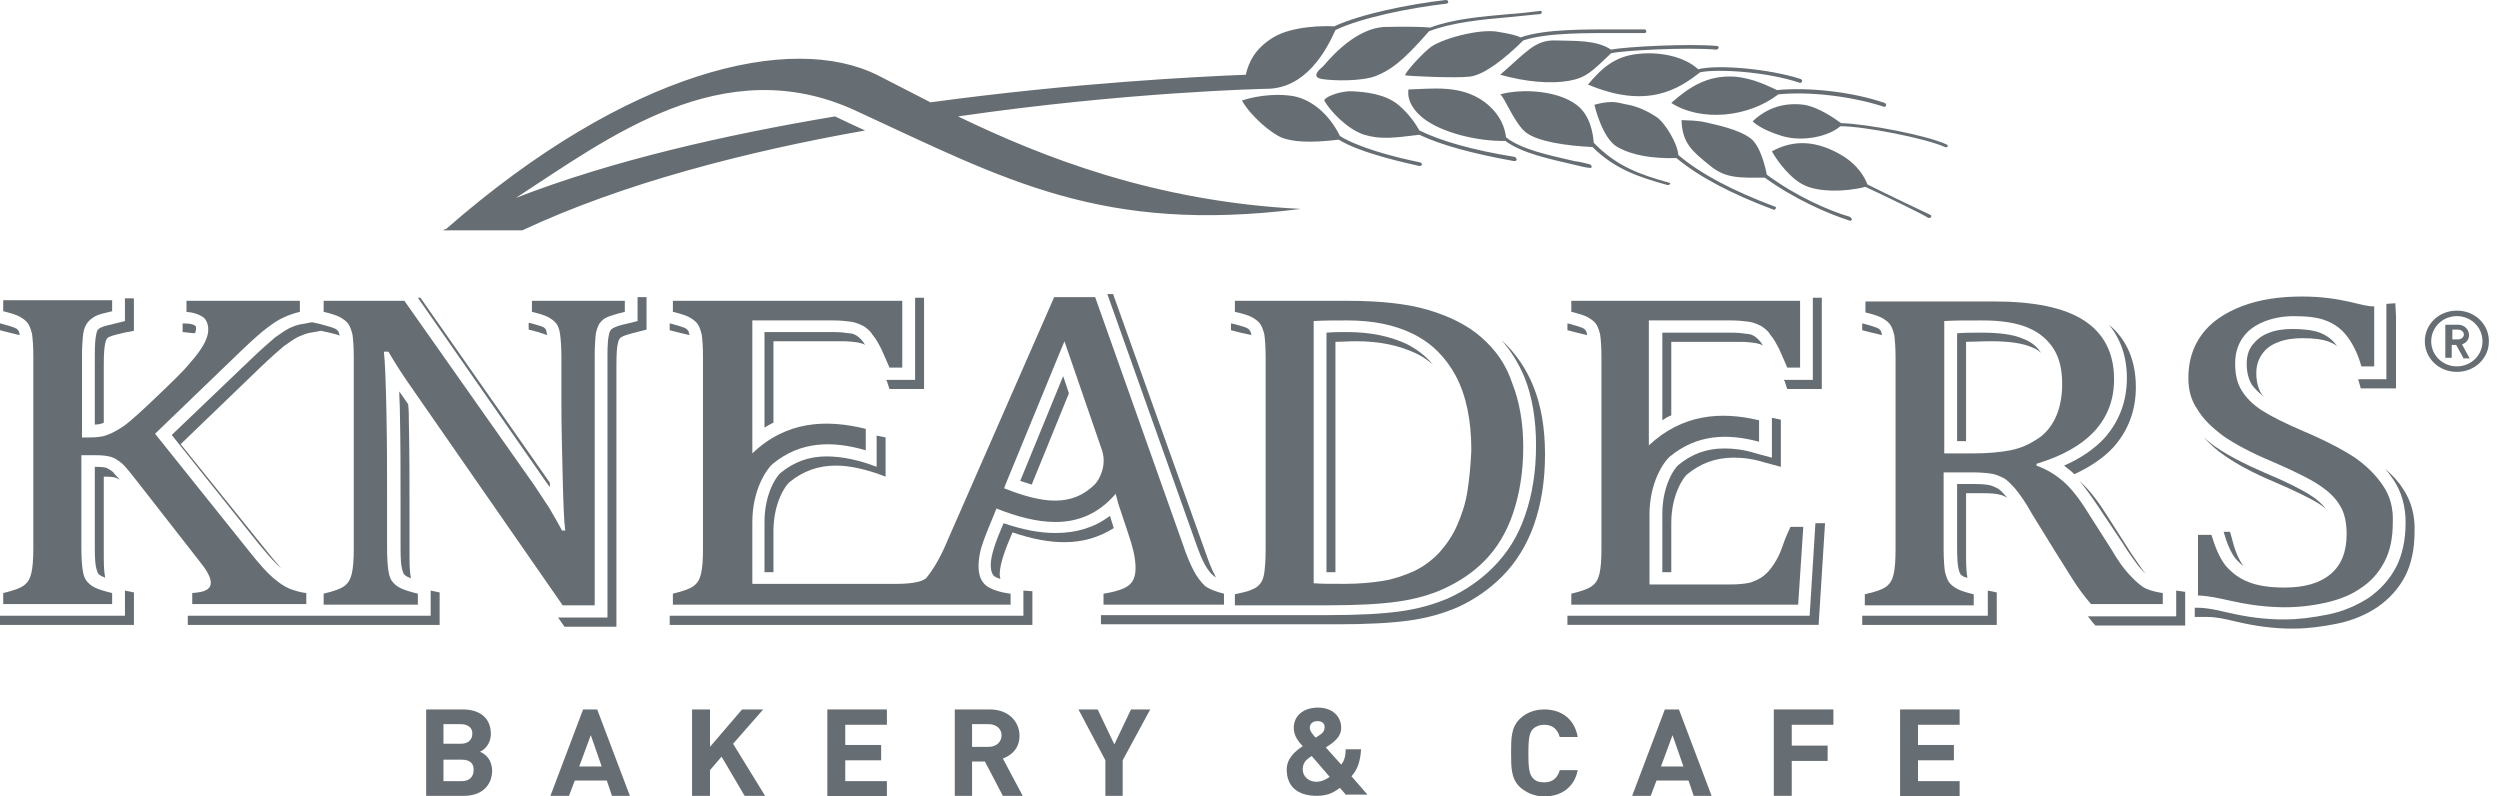 <?xml version="1.0" encoding="UTF-8"?> <svg xmlns="http://www.w3.org/2000/svg" width="113" height="36" viewBox="0 0 113 36" fill="none"><g clip-path="url(#clip0)"><path d="M67.721 1.44C66.881 1.274 65.056 1.772 64.593 2.188C64.129 2.575 63.434 3.378 63.521 3.406C63.608 3.434 65.78 3.545 66.447 3.462C67.084 3.378 67.982 2.686 68.851 1.828C69.922 1.468 71.747 1.495 73.224 1.495C73.63 1.495 74.006 1.495 74.325 1.495C74.383 1.495 74.412 1.468 74.412 1.412C74.412 1.357 74.383 1.329 74.325 1.329C74.006 1.329 73.63 1.329 73.224 1.329C71.689 1.329 69.835 1.302 68.735 1.689C68.561 1.606 68.242 1.523 67.721 1.44ZM57.236 4.015C59.002 4.015 59.929 2.326 60.364 1.357C61.522 0.803 63.695 0.36 65.375 0.166C65.433 0.166 65.462 0.111 65.462 0.083C65.462 0.028 65.404 0 65.346 0C63.666 0.194 61.493 0.637 60.306 1.191C59.9 1.163 58.423 1.163 57.554 1.689C56.743 2.188 56.454 2.769 56.309 3.378C54.194 3.462 48.575 3.738 42.058 4.625C41.189 4.182 40.378 3.766 39.683 3.406C35.773 1.44 28.358 3.185 20.189 10.329C20.16 10.357 20.102 10.357 20.074 10.385C20.045 10.385 20.045 10.412 20.016 10.412H23.607C28.155 8.28 33.774 6.84 39.104 5.898C38.669 5.705 38.206 5.483 37.742 5.262C32.789 6.092 27.662 7.255 23.318 8.945C27.431 6.286 32.673 2.215 38.698 5.012C45.476 8.142 49.821 10.579 58.8 9.443C52.167 9.111 47.098 7.089 43.303 5.262C50.921 4.154 57.12 4.015 57.236 4.015ZM64.187 7.338C62.942 7.089 61.349 6.646 60.567 6.148C60.045 5.095 59.263 4.542 58.597 4.375C57.902 4.209 56.888 4.292 56.135 4.542C56.541 5.262 57.467 6.037 57.96 6.231C58.423 6.397 59.118 6.48 60.509 6.314C61.551 6.951 63.695 7.394 64.158 7.505C64.216 7.505 64.245 7.477 64.274 7.449C64.274 7.394 64.245 7.366 64.187 7.338ZM62.594 1.218C61.146 1.274 59.9 2.908 59.785 3.018C59.64 3.129 59.234 3.489 59.756 3.572C60.248 3.655 61.551 3.683 62.189 3.434C62.797 3.185 63.318 2.88 64.593 1.412C65.606 1.025 66.91 0.886 68.213 0.775C68.677 0.72 69.14 0.692 69.604 0.637C69.662 0.637 69.691 0.582 69.691 0.554C69.691 0.498 69.633 0.471 69.575 0.498C69.14 0.554 68.648 0.609 68.213 0.637C66.968 0.748 65.664 0.858 64.651 1.246C64.361 1.218 63.695 1.191 62.594 1.218ZM78.351 3.462C77.163 3.406 76.353 3.932 75.541 4.652C76.874 5.511 79.017 5.317 80.379 4.265C81.798 4.126 83.681 4.348 85.129 4.818C85.187 4.846 85.245 4.818 85.245 4.763C85.274 4.735 85.245 4.68 85.187 4.652C83.739 4.154 81.769 3.932 80.321 4.071C80.002 3.932 79.249 3.517 78.351 3.462ZM76.758 3.129C76.121 2.548 75.02 2.326 74.035 2.437C72.964 2.548 72.384 3.102 71.776 3.822C74.47 4.957 75.889 4.015 76.845 3.268C77.627 3.102 79.857 3.24 81.335 3.738C81.392 3.766 81.421 3.738 81.45 3.683C81.479 3.655 81.45 3.6 81.392 3.572C79.944 3.102 77.627 2.908 76.758 3.129ZM70.299 1.828C69.372 1.8 68.966 2.382 67.808 3.378C68.995 3.711 70.096 3.794 70.907 3.655C71.689 3.517 71.95 3.24 72.819 2.409C73.369 2.271 76.324 2.132 77.569 2.243C77.627 2.243 77.656 2.215 77.685 2.16C77.685 2.105 77.656 2.077 77.598 2.077C76.353 1.966 73.514 2.105 72.819 2.243C72.153 1.8 71.197 1.855 70.299 1.828ZM83.623 9.803C82.667 9.526 81.161 8.862 79.857 7.892C79.799 7.56 79.568 6.591 79.133 6.258C78.583 5.843 77.598 5.649 77.135 5.538C76.642 5.428 76.41 5.455 76.005 5.428C76.034 6.48 76.497 6.84 77.279 7.477C78.004 8.086 78.67 8.031 79.77 8.031C81.103 9 82.638 9.665 83.594 9.969C83.652 9.997 83.681 9.969 83.71 9.914C83.681 9.858 83.652 9.831 83.623 9.803ZM84.405 8.335C84.318 8.086 83.999 7.422 83.13 6.951C81.885 6.258 80.9 6.397 80.089 6.84C80.35 7.311 80.958 8.114 81.595 8.391C82.204 8.668 83.333 8.695 84.318 8.446C85.332 8.917 86.925 9.692 87.127 9.831C87.156 9.858 87.214 9.858 87.272 9.831C87.301 9.803 87.301 9.748 87.272 9.72C86.983 9.582 85.274 8.778 84.405 8.335ZM87.996 6.535C87.127 6.12 84.376 5.594 83.217 5.566C82.986 5.4 82.232 4.846 81.537 4.735C80.697 4.625 79.886 4.846 79.22 5.483C79.22 5.483 79.539 5.843 80.552 6.148C81.479 6.425 82.638 6.175 83.188 5.705C84.26 5.705 87.07 6.258 87.91 6.646C87.968 6.674 88.025 6.646 88.025 6.618C88.054 6.618 88.054 6.563 87.996 6.535ZM68.445 7.089C66.562 6.785 65.114 6.369 64.158 5.898C63.984 5.594 63.695 5.151 63.202 4.735C62.594 4.237 61.696 4.154 61.117 4.126C60.538 4.098 59.756 4.431 59.871 4.569C60.103 4.985 60.885 5.843 61.667 6.092C62.42 6.314 63 6.231 64.158 6.092C65.143 6.563 66.591 6.951 68.445 7.283C68.503 7.283 68.532 7.255 68.561 7.228C68.532 7.145 68.503 7.089 68.445 7.089ZM71.834 7.422C71.631 7.366 71.4 7.311 71.168 7.283C69.98 7.006 68.764 6.757 68.069 6.203C68.04 5.871 67.866 5.178 67.084 4.597C66.012 3.822 64.766 4.015 63.666 4.043C63.666 4.043 63.492 4.68 64.332 5.345C65.172 6.009 66.823 6.397 68.04 6.369C68.793 6.923 69.98 7.172 71.168 7.449C71.4 7.505 71.602 7.56 71.834 7.588C71.892 7.588 71.95 7.588 71.95 7.532C71.921 7.477 71.892 7.422 71.834 7.422ZM80.205 9.332C78.293 8.612 76.874 7.865 75.86 7.006C75.831 6.508 75.281 5.566 74.875 5.289C74.412 4.985 74.006 4.818 73.601 4.735C73.195 4.68 72.964 4.486 72.066 4.735C72.066 4.735 72.413 6.258 73.108 6.646C73.804 7.034 74.701 7.172 75.773 7.145C76.816 8.003 78.235 8.751 80.147 9.471C80.205 9.498 80.263 9.471 80.263 9.415C80.292 9.388 80.263 9.332 80.205 9.332ZM75.426 8.252C74.122 7.892 73.05 7.505 72.037 6.452C72.008 6.065 71.892 5.206 71.255 4.735C70.415 4.098 68.822 3.988 67.808 4.265C67.982 4.348 68.445 5.566 68.966 5.982C69.488 6.397 70.791 6.591 71.979 6.646C72.993 7.643 74.064 8.003 75.368 8.363C75.426 8.363 75.455 8.363 75.484 8.308C75.513 8.308 75.484 8.252 75.426 8.252Z" fill="#676E73"></path><path d="M20.971 35.972H19.262V32.067H20.913C21.724 32.067 22.187 32.483 22.187 33.175C22.187 33.618 21.898 33.895 21.695 33.978C21.956 34.089 22.245 34.338 22.245 34.864C22.216 35.584 21.695 35.972 20.971 35.972ZM20.826 32.732H20.044V33.618H20.826C21.173 33.618 21.347 33.424 21.347 33.175C21.376 32.926 21.173 32.732 20.826 32.732ZM20.884 34.338H20.044V35.307H20.884C21.231 35.307 21.405 35.086 21.405 34.837C21.434 34.532 21.26 34.338 20.884 34.338Z" fill="#676E73"></path><path d="M27.66 35.972L27.428 35.28H25.98L25.719 35.972H24.879L26.356 32.067H26.993L28.471 35.972H27.66ZM26.704 33.23L26.182 34.643H27.196L26.704 33.23Z" fill="#676E73"></path><path d="M33.656 35.972L32.614 34.2L32.092 34.809V35.972H31.281V32.067H32.092V33.757L33.541 32.067H34.496L33.135 33.618L34.583 35.972H33.656Z" fill="#676E73"></path><path d="M37.395 35.972V32.067H40.088V32.76H38.206V33.673H39.828V34.366H38.206V35.307H40.088V36H37.395V35.972Z" fill="#676E73"></path><path d="M45.329 35.972L44.518 34.421H43.938V35.972H43.156V32.067H44.749C45.589 32.067 46.082 32.621 46.082 33.258C46.082 33.812 45.734 34.144 45.329 34.283L46.227 35.972H45.329ZM44.691 32.732H43.938V33.757H44.691C45.039 33.757 45.271 33.535 45.271 33.23C45.271 32.953 45.039 32.732 44.691 32.732Z" fill="#676E73"></path><path d="M50.745 34.366V35.972H49.963V34.366L48.746 32.067H49.615L50.368 33.646L51.121 32.067H51.99L50.745 34.366Z" fill="#676E73"></path><path d="M69.807 36C69.373 36 68.996 35.834 68.706 35.584C68.301 35.197 68.301 34.698 68.301 34.033C68.301 33.369 68.301 32.87 68.706 32.483C68.996 32.206 69.373 32.067 69.807 32.067C70.56 32.067 71.168 32.483 71.313 33.313H70.502C70.415 33.009 70.213 32.76 69.807 32.76C69.575 32.76 69.401 32.843 69.286 32.953C69.141 33.12 69.083 33.313 69.083 34.061C69.083 34.809 69.141 35.003 69.286 35.169C69.401 35.307 69.575 35.363 69.807 35.363C70.213 35.363 70.415 35.114 70.502 34.809H71.313C71.168 35.584 70.56 36 69.807 36Z" fill="#676E73"></path><path d="M76.554 35.972L76.322 35.28H74.874L74.613 35.972H73.773L75.251 32.067H75.888L77.365 35.972H76.554ZM75.598 33.23L75.077 34.643H76.091L75.598 33.23Z" fill="#676E73"></path><path d="M80.987 32.732V33.701H82.609V34.394H80.987V35.972H80.176V32.067H82.87V32.76H80.987V32.732Z" fill="#676E73"></path><path d="M85.883 35.972V32.067H88.576V32.76H86.694V33.673H88.316V34.366H86.694V35.307H88.576V36H85.883V35.972Z" fill="#676E73"></path><path d="M60.854 35.944L60.564 35.612C60.361 35.751 60.101 35.972 59.522 35.972C58.624 35.972 58.16 35.529 58.16 34.781C58.16 34.283 58.537 33.95 58.884 33.729C58.711 33.535 58.479 33.286 58.479 32.898C58.479 32.372 58.884 31.984 59.579 31.984C60.217 31.984 60.622 32.372 60.622 32.898C60.622 33.203 60.448 33.397 60.217 33.59C60.217 33.59 60.014 33.729 59.927 33.784L60.622 34.56C60.767 34.394 60.825 34.144 60.825 33.867H61.52C61.491 34.366 61.375 34.781 61.086 35.086L61.81 35.917H60.854V35.944ZM59.29 34.172C59.029 34.338 58.884 34.477 58.884 34.781C58.884 35.114 59.174 35.335 59.492 35.335C59.724 35.335 59.898 35.252 60.101 35.114L59.29 34.172ZM59.55 32.594C59.319 32.594 59.203 32.732 59.203 32.898C59.203 33.037 59.319 33.175 59.464 33.341C59.522 33.314 59.637 33.23 59.637 33.23C59.782 33.148 59.869 33.037 59.869 32.898C59.898 32.732 59.782 32.594 59.55 32.594Z" fill="#676E73"></path><path d="M111.05 16.809C110.239 16.809 109.602 16.2 109.602 15.425C109.602 14.649 110.239 14.04 111.05 14.04C111.861 14.04 112.498 14.649 112.498 15.425C112.498 16.2 111.861 16.809 111.05 16.809ZM111.05 14.289C110.413 14.289 109.891 14.788 109.891 15.425C109.891 16.062 110.413 16.56 111.05 16.56C111.687 16.56 112.208 16.062 112.208 15.425C112.208 14.788 111.687 14.289 111.05 14.289ZM111.339 16.172L111.021 15.591H110.818V16.172H110.528V14.677H111.108C111.397 14.677 111.6 14.899 111.6 15.148C111.6 15.369 111.455 15.508 111.282 15.563L111.629 16.2H111.339V16.172ZM111.108 14.899H110.847V15.342H111.108C111.253 15.342 111.368 15.231 111.368 15.12C111.368 15.009 111.253 14.899 111.108 14.899Z" fill="#676E73"></path><path d="M24.043 14.095C24.39 14.178 24.651 14.261 24.796 14.344C24.94 14.427 25.056 14.511 25.143 14.621C25.23 14.732 25.288 14.898 25.317 15.12C25.346 15.341 25.375 15.674 25.375 16.144V18.249C25.375 19.218 25.404 20.326 25.433 21.544C25.462 22.763 25.491 23.566 25.549 23.981H25.404C25.201 23.594 24.998 23.261 24.825 22.957C24.622 22.652 24.39 22.292 24.129 21.904L18.279 13.597H14.629V14.095C14.976 14.178 15.237 14.261 15.382 14.344C15.527 14.427 15.643 14.511 15.73 14.621C15.816 14.732 15.874 14.898 15.932 15.12C15.961 15.341 15.99 15.674 15.99 16.117V24.812C15.99 25.311 15.961 25.671 15.903 25.92C15.845 26.169 15.758 26.335 15.585 26.474C15.411 26.612 15.092 26.723 14.629 26.834V27.332H18.887V26.834C18.539 26.75 18.279 26.668 18.105 26.584C17.931 26.501 17.815 26.39 17.728 26.28C17.641 26.169 17.583 26.003 17.554 25.781C17.525 25.587 17.496 25.255 17.496 24.784V22.735C17.496 21.406 17.496 20.049 17.468 18.692C17.439 17.335 17.41 16.421 17.352 15.895H17.554C17.699 16.144 17.873 16.421 18.047 16.698C18.221 16.975 18.51 17.39 18.916 17.972L25.433 27.36H26.881V16.089C26.881 15.591 26.91 15.258 26.939 15.037C26.997 14.815 27.055 14.649 27.142 14.566C27.229 14.455 27.345 14.372 27.489 14.317C27.634 14.261 27.895 14.178 28.242 14.095V13.597H24.043V14.095Z" fill="#676E73"></path><path d="M53.963 25.809C53.818 25.532 53.644 25.145 53.47 24.618L49.502 13.431H47.648L42.782 24.535C42.492 25.228 42.174 25.754 41.855 26.141C41.739 26.224 41.594 26.28 41.45 26.308C41.218 26.363 40.899 26.391 40.523 26.391H34.006C34.006 26.391 34.006 25.006 34.006 23.594C34.006 22.181 34.614 21.24 34.933 20.963C36.178 19.938 37.626 19.911 39.133 20.354V19.384C37.337 18.941 35.541 19.024 34.006 20.492V14.483H37.655C37.945 14.483 38.235 14.511 38.437 14.538C38.669 14.566 38.843 14.649 39.017 14.732C39.191 14.843 39.335 14.954 39.451 15.148C39.596 15.314 39.712 15.535 39.828 15.757C39.944 16.006 40.059 16.283 40.204 16.615H40.783V13.597H30.414V14.095C30.762 14.178 31.022 14.261 31.167 14.345C31.312 14.428 31.428 14.511 31.515 14.621C31.602 14.732 31.66 14.898 31.718 15.12C31.747 15.341 31.775 15.674 31.775 16.117V24.812C31.775 25.311 31.747 25.671 31.689 25.92C31.631 26.169 31.544 26.335 31.37 26.474C31.196 26.612 30.878 26.723 30.414 26.834V27.332H45.679V26.834C45.186 26.778 44.81 26.64 44.578 26.474C44.346 26.28 44.23 26.003 44.23 25.588C44.23 25.394 44.259 25.145 44.317 24.895C44.375 24.646 44.52 24.258 44.723 23.76L45.041 22.985C45.939 23.345 46.866 23.594 47.706 23.594C48.72 23.594 49.647 23.234 50.429 22.32L50.545 22.763L50.979 24.064C51.095 24.397 51.182 24.701 51.24 24.951C51.298 25.228 51.327 25.449 51.327 25.698C51.327 25.948 51.269 26.141 51.182 26.28C51.095 26.418 50.95 26.529 50.748 26.612C50.545 26.695 50.255 26.778 49.879 26.834V27.332H55.324V26.834C54.976 26.751 54.687 26.64 54.484 26.501C54.281 26.308 54.107 26.086 53.963 25.809ZM49.502 21.877C48.459 22.929 47.127 22.763 45.389 22.071L45.447 21.904L48.112 15.425C48.112 15.425 49.589 19.717 49.821 20.381C50.023 21.046 49.705 21.655 49.502 21.877Z" fill="#676E73"></path><path d="M12.339 26.114C12.078 25.892 11.73 25.505 11.267 24.923L7.009 19.606L10.948 15.812C11.441 15.342 11.817 15.009 12.078 14.816C12.339 14.622 12.57 14.456 12.831 14.345C13.063 14.234 13.324 14.151 13.555 14.095V13.597H8.429V14.095C8.747 14.123 8.979 14.206 9.153 14.317C9.326 14.428 9.413 14.649 9.413 14.899C9.413 15.092 9.355 15.259 9.268 15.452C9.153 15.702 8.921 16.034 8.573 16.422C8.313 16.754 7.791 17.252 7.038 17.972C6.401 18.582 5.938 18.997 5.648 19.219C5.329 19.44 5.069 19.579 4.837 19.662C4.634 19.745 4.344 19.772 4.055 19.772H3.707V16.089C3.707 15.619 3.736 15.286 3.765 15.065C3.794 14.843 3.881 14.677 3.968 14.566C4.055 14.456 4.171 14.372 4.315 14.289C4.46 14.206 4.721 14.151 5.069 14.068V13.569H0.145V14.068C0.492 14.151 0.753 14.234 0.898 14.317C1.042 14.4 1.158 14.483 1.245 14.594C1.332 14.705 1.39 14.871 1.448 15.092C1.477 15.314 1.506 15.646 1.506 16.089V24.785C1.506 25.283 1.477 25.643 1.419 25.892C1.361 26.142 1.274 26.308 1.1 26.446C0.927 26.585 0.608 26.695 0.145 26.806V27.305H5.069V26.806C4.721 26.723 4.46 26.64 4.287 26.557C4.113 26.474 3.997 26.363 3.91 26.252C3.823 26.142 3.765 25.976 3.736 25.754C3.707 25.56 3.678 25.228 3.678 24.757V20.576H4.344C4.634 20.576 4.866 20.603 5.04 20.659C5.213 20.714 5.358 20.825 5.532 20.963C5.677 21.102 5.909 21.379 6.227 21.794L8.95 25.283C9.153 25.532 9.297 25.726 9.384 25.892C9.471 26.059 9.529 26.197 9.529 26.335C9.529 26.474 9.471 26.585 9.326 26.668C9.182 26.751 8.979 26.779 8.689 26.806V27.305H13.845V26.806C13.584 26.779 13.324 26.695 13.092 26.612C12.831 26.502 12.6 26.335 12.339 26.114Z" fill="#676E73"></path><path d="M96.223 25.948C95.991 25.699 95.73 25.339 95.441 24.84L94.398 23.206C93.992 22.542 93.616 22.071 93.268 21.767C92.921 21.462 92.515 21.213 92.052 21.047V20.963C93.239 20.604 94.108 20.105 94.688 19.468C95.267 18.831 95.556 18.056 95.556 17.142C95.556 15.951 95.093 15.065 94.195 14.483C93.297 13.902 91.936 13.625 90.111 13.625H84.318V14.123C84.666 14.207 84.926 14.29 85.071 14.373C85.216 14.456 85.332 14.539 85.419 14.65C85.506 14.76 85.564 14.927 85.621 15.148C85.65 15.37 85.679 15.702 85.679 16.145V24.84C85.679 25.339 85.65 25.699 85.593 25.948C85.535 26.197 85.448 26.363 85.274 26.502C85.1 26.64 84.781 26.751 84.289 26.862V27.36H89.213V26.862C88.865 26.779 88.605 26.696 88.46 26.613C88.315 26.53 88.199 26.447 88.112 26.336C88.026 26.225 87.968 26.059 87.91 25.837C87.881 25.616 87.852 25.284 87.852 24.785V21.351H89.126C89.503 21.351 89.792 21.379 89.995 21.407C90.198 21.434 90.372 21.517 90.546 21.6C90.719 21.683 90.893 21.877 91.096 22.099C91.299 22.348 91.559 22.708 91.849 23.234L92.892 24.924C93.152 25.339 93.413 25.754 93.674 26.17C93.934 26.585 94.224 26.973 94.514 27.305H97.758V26.806C97.381 26.751 97.092 26.668 96.86 26.53C96.657 26.391 96.454 26.197 96.223 25.948ZM90.864 20.354C90.43 20.437 89.879 20.493 89.213 20.493H87.881V14.511C88.315 14.483 88.894 14.483 89.59 14.483C90.459 14.483 91.154 14.594 91.675 14.816C92.197 15.037 92.573 15.37 92.834 15.785C93.094 16.2 93.21 16.727 93.21 17.363C93.21 17.973 93.094 18.499 92.892 18.914C92.689 19.33 92.399 19.662 92.023 19.884C91.675 20.105 91.299 20.271 90.864 20.354Z" fill="#676E73"></path><path d="M66.939 15.23C66.302 14.677 65.491 14.289 64.564 14.012C63.637 13.735 62.42 13.597 60.943 13.597H55.816V14.095C56.193 14.178 56.454 14.261 56.599 14.344C56.743 14.427 56.859 14.511 56.946 14.621C57.033 14.732 57.091 14.898 57.149 15.12C57.178 15.341 57.207 15.674 57.207 16.144V24.84C57.207 25.311 57.178 25.643 57.149 25.864C57.12 26.086 57.062 26.252 56.975 26.363C56.888 26.474 56.772 26.584 56.599 26.64C56.454 26.723 56.193 26.778 55.816 26.861V27.36H60.045C61.349 27.36 62.392 27.304 63.173 27.194C63.956 27.083 64.651 26.889 65.259 26.612C65.983 26.28 66.591 25.864 67.084 25.366C67.663 24.784 68.098 24.064 68.387 23.206C68.677 22.348 68.851 21.351 68.851 20.215C68.851 19.108 68.677 18.138 68.358 17.335C68.069 16.449 67.576 15.784 66.939 15.23ZM66.331 22.181C66.244 22.763 66.07 23.261 65.867 23.732C65.665 24.203 65.375 24.618 65.056 24.978C64.709 25.338 64.332 25.615 63.927 25.809C63.492 26.003 63.029 26.169 62.536 26.252C62.015 26.335 61.436 26.39 60.769 26.39C60.161 26.39 59.698 26.39 59.379 26.363V14.511C59.843 14.483 60.364 14.483 60.885 14.483C62.044 14.483 63.029 14.677 63.869 15.092C64.709 15.507 65.346 16.144 65.809 17.003C66.273 17.889 66.504 18.997 66.504 20.354C66.475 20.991 66.418 21.627 66.331 22.181Z" fill="#676E73"></path><path d="M107.719 21.96C107.401 21.489 106.995 21.074 106.445 20.686C105.895 20.326 105.113 19.911 104.128 19.496C103.288 19.136 102.68 18.831 102.245 18.554C101.811 18.277 101.521 17.973 101.318 17.64C101.115 17.308 101.029 16.92 101.029 16.422C101.029 15.979 101.144 15.591 101.376 15.259C101.608 14.926 101.926 14.705 102.332 14.539C102.737 14.373 103.201 14.29 103.693 14.29C104.273 14.29 104.765 14.345 105.113 14.483C105.489 14.622 105.808 14.843 106.068 15.176C106.329 15.508 106.561 15.951 106.735 16.56H107.314V13.846C106.735 13.874 105.924 13.403 104.041 13.403C103.027 13.403 102.1 13.542 101.318 13.846C100.536 14.151 99.928 14.566 99.522 15.12C99.117 15.674 98.914 16.311 98.914 17.086C98.914 17.613 99.03 18.083 99.32 18.499C99.58 18.942 99.986 19.329 100.507 19.717C101.029 20.077 101.753 20.465 102.68 20.853C103.635 21.268 104.331 21.6 104.794 21.905C105.257 22.209 105.576 22.514 105.779 22.874C105.982 23.206 106.068 23.649 106.068 24.148C106.068 24.923 105.837 25.533 105.344 25.948C104.852 26.363 104.157 26.557 103.259 26.557C102.593 26.557 102.042 26.474 101.637 26.308C101.202 26.142 100.884 25.893 100.594 25.56C100.333 25.228 100.131 24.757 99.957 24.176H99.349V26.917C100.362 26.945 101.231 27.388 102.998 27.443C103.751 27.471 104.446 27.388 105.084 27.25C105.721 27.111 106.271 26.89 106.706 26.585C107.169 26.28 107.517 25.893 107.777 25.394C108.038 24.896 108.154 24.314 108.154 23.622C108.183 22.985 108.038 22.431 107.719 21.96Z" fill="#676E73"></path><path d="M80.524 24.812C80.437 25.061 80.321 25.283 80.176 25.504C80.031 25.726 79.887 25.892 79.713 26.03C79.539 26.169 79.336 26.252 79.105 26.335C78.873 26.39 78.554 26.418 78.178 26.418H74.557V23.954V23.261C74.557 21.849 75.165 20.907 75.484 20.631C76.701 19.634 78.062 19.578 79.51 19.966V18.997C77.772 18.581 76.034 18.72 74.528 20.132V16.532V14.483H78.236C78.525 14.483 78.786 14.511 79.018 14.538C79.249 14.566 79.423 14.649 79.597 14.732C79.771 14.843 79.916 14.954 80.031 15.147C80.176 15.314 80.292 15.535 80.408 15.757C80.524 16.006 80.64 16.283 80.785 16.615H81.364V13.597H71.023V14.095C71.371 14.178 71.632 14.261 71.776 14.344C71.921 14.427 72.037 14.511 72.124 14.621C72.211 14.732 72.269 14.898 72.327 15.12C72.356 15.341 72.385 15.674 72.385 16.117V24.812C72.385 25.311 72.356 25.671 72.298 25.92C72.24 26.169 72.153 26.335 71.979 26.474C71.805 26.612 71.487 26.723 71.023 26.834V27.332H81.277L81.509 23.815H80.93C80.727 24.23 80.611 24.563 80.524 24.812Z" fill="#676E73"></path><path d="M60.362 15.452C60.652 15.452 60.971 15.424 61.289 15.424C62.361 15.424 63.259 15.618 64.012 15.978C64.302 16.116 64.534 16.283 64.765 16.477C64.447 16.089 64.041 15.784 63.607 15.563C62.853 15.203 61.956 15.009 60.884 15.009C60.565 15.009 60.247 15.009 59.957 15.037V25.864C60.073 25.864 60.218 25.864 60.362 25.864V15.452Z" fill="#676E73"></path><path d="M18.105 22.735V24.785C18.105 25.311 18.134 25.56 18.163 25.671C18.192 25.837 18.25 25.92 18.25 25.948C18.279 25.975 18.337 26.031 18.395 26.058C18.423 26.086 18.481 26.086 18.568 26.142C18.568 26.114 18.568 26.114 18.568 26.086C18.539 25.975 18.51 25.698 18.51 25.2V23.151C18.51 21.822 18.51 20.465 18.481 19.108C18.481 18.831 18.481 18.554 18.452 18.305V18.277C18.308 18.055 18.163 17.861 18.047 17.695C18.047 18 18.076 18.332 18.076 18.692C18.105 20.049 18.105 21.406 18.105 22.735Z" fill="#676E73"></path><path d="M54.482 25.56C54.598 25.753 54.714 25.92 54.859 26.03C54.888 26.058 54.946 26.086 54.975 26.113C54.946 26.086 54.917 26.03 54.917 26.003C54.772 25.753 54.627 25.366 54.453 24.867L50.312 13.292H50.051L54.019 24.452C54.193 24.951 54.338 25.311 54.482 25.56Z" fill="#676E73"></path><path d="M40.203 17.584H41.767V13.458H41.362V17.169H40.059C40.059 17.197 40.059 17.197 40.088 17.224L40.203 17.584Z" fill="#676E73"></path><path d="M56.568 15.147C56.538 14.981 56.481 14.926 56.481 14.926C56.452 14.87 56.394 14.843 56.336 14.815C56.278 14.787 56.133 14.732 55.67 14.621H55.641V14.926L56.075 15.037C56.307 15.092 56.452 15.12 56.568 15.147Z" fill="#676E73"></path><path d="M31.167 15.147C31.139 15.009 31.11 14.926 31.081 14.926C31.052 14.87 30.994 14.843 30.936 14.815C30.878 14.787 30.704 14.732 30.299 14.621H30.27V14.926L30.704 15.037C30.907 15.092 31.052 15.12 31.167 15.147Z" fill="#676E73"></path><path d="M24.735 15.148C24.706 14.981 24.677 14.926 24.677 14.898C24.648 14.871 24.619 14.815 24.561 14.788C24.503 14.76 24.358 14.704 23.924 14.594H23.895V14.898L24.329 15.009C24.503 15.065 24.648 15.12 24.735 15.148Z" fill="#676E73"></path><path d="M34.96 15.424H38.088C38.349 15.424 38.581 15.452 38.784 15.48C38.899 15.507 39.015 15.535 39.102 15.59C39.073 15.535 39.044 15.507 39.015 15.452C38.928 15.341 38.812 15.23 38.726 15.175C38.639 15.12 38.523 15.064 38.378 15.064C38.204 15.037 37.973 15.009 37.683 15.009H34.555V19.329C34.7 19.246 34.815 19.163 34.96 19.107V15.424Z" fill="#676E73"></path><path d="M34.96 24.009C34.96 22.679 35.539 21.904 35.684 21.793C36.293 21.295 36.988 21.045 37.77 21.045C38.378 21.045 38.986 21.184 39.653 21.405L40.029 21.544V19.772L39.624 19.689V21.101C38.842 20.796 38.059 20.63 37.364 20.63C36.553 20.63 35.887 20.879 35.279 21.378C35.134 21.488 34.555 22.264 34.555 23.593V25.864H34.96V24.009Z" fill="#676E73"></path><path d="M48.315 17.778C48.228 17.501 48.141 17.252 48.054 17.003L46.113 21.738C46.287 21.794 46.461 21.849 46.635 21.904L48.315 17.778Z" fill="#676E73"></path><path d="M100.508 24.036C100.653 24.562 100.826 24.95 101.029 25.227C101.145 25.365 101.261 25.476 101.406 25.587C101.203 25.31 101.029 24.922 100.913 24.451L100.797 24.036H100.508Z" fill="#676E73"></path><path d="M100.565 20.603C101.116 20.991 101.898 21.406 102.824 21.794C103.722 22.182 104.418 22.514 104.852 22.791C104.968 22.874 105.055 22.929 105.142 23.012C104.968 22.791 104.736 22.569 104.418 22.375C103.983 22.099 103.317 21.766 102.39 21.379C101.434 20.963 100.681 20.576 100.131 20.188C99.928 20.049 99.783 19.911 99.609 19.773C99.899 20.077 100.189 20.354 100.565 20.603Z" fill="#676E73"></path><path d="M102.333 17.944C102.304 17.889 102.246 17.861 102.217 17.805C102.072 17.556 101.985 17.252 101.985 16.864C101.985 16.532 102.072 16.255 102.246 16.006C102.42 15.756 102.651 15.59 102.941 15.479C103.26 15.341 103.665 15.286 104.071 15.286C104.592 15.286 104.998 15.341 105.287 15.452C105.403 15.507 105.548 15.562 105.635 15.646C105.606 15.618 105.606 15.59 105.577 15.562C105.374 15.313 105.142 15.147 104.853 15.036C104.563 14.925 104.129 14.87 103.636 14.87C103.202 14.87 102.825 14.925 102.507 15.064C102.217 15.175 101.985 15.369 101.811 15.59C101.638 15.812 101.551 16.089 101.551 16.449C101.551 16.836 101.638 17.141 101.782 17.39C101.927 17.584 102.101 17.75 102.333 17.944Z" fill="#676E73"></path><path d="M106.59 17.141L106.706 17.556H108.299V14.289L108.27 13.707L107.864 13.735V13.873V17.141H106.59Z" fill="#676E73"></path><path d="M85.07 15.147C85.041 15.009 85.012 14.926 84.983 14.926C84.954 14.87 84.896 14.843 84.838 14.815C84.78 14.787 84.606 14.732 84.201 14.621H84.172V14.926L84.606 15.037C84.809 15.092 84.983 15.12 85.07 15.147Z" fill="#676E73"></path><path d="M71.746 15.147C71.717 15.009 71.688 14.926 71.659 14.926C71.63 14.87 71.572 14.843 71.514 14.815C71.456 14.787 71.282 14.732 70.877 14.621H70.848V14.926L71.282 15.037C71.485 15.092 71.63 15.12 71.746 15.147Z" fill="#676E73"></path><path d="M77.946 20.27C77.135 20.27 76.469 20.52 75.861 21.018C75.716 21.129 75.137 21.904 75.137 23.233V25.864H75.542V23.649C75.542 22.32 76.121 21.544 76.266 21.433C76.875 20.935 77.57 20.686 78.352 20.686C78.786 20.686 79.25 20.741 79.771 20.907L80.495 21.101V18.969L80.09 18.886V20.686L79.366 20.492C78.844 20.326 78.381 20.27 77.946 20.27Z" fill="#676E73"></path><path d="M75.542 18.775V15.451H78.671C78.931 15.451 79.163 15.479 79.366 15.507C79.481 15.535 79.597 15.562 79.684 15.618C79.655 15.562 79.626 15.535 79.597 15.479C79.51 15.368 79.395 15.258 79.308 15.202C79.221 15.147 79.105 15.091 78.96 15.091C78.786 15.064 78.555 15.036 78.265 15.036H75.137V18.996C75.253 18.913 75.397 18.83 75.542 18.775Z" fill="#676E73"></path><path d="M80.781 17.584H82.346V13.458H81.94V17.169H80.637C80.637 17.197 80.637 17.197 80.666 17.224L80.781 17.584Z" fill="#676E73"></path><path d="M12.715 25.698C12.541 25.504 12.367 25.282 12.135 25.005L8.167 20.076L11.759 16.615C12.222 16.172 12.599 15.839 12.831 15.645C13.062 15.479 13.265 15.341 13.468 15.23C13.671 15.147 13.844 15.064 14.047 15.036L14.511 14.953L14.887 15.036C15.09 15.092 15.264 15.119 15.351 15.175C15.322 15.036 15.293 14.953 15.264 14.953C15.235 14.898 15.177 14.87 15.119 14.842C15.061 14.815 14.887 14.759 14.482 14.649L14.105 14.565L13.642 14.649C13.439 14.676 13.236 14.759 13.062 14.842C12.86 14.953 12.657 15.092 12.425 15.258C12.193 15.452 11.817 15.784 11.353 16.227L7.762 19.661L11.701 24.59C12.135 25.116 12.483 25.504 12.715 25.698Z" fill="#676E73"></path><path d="M81.796 27.83H70.848V28.245H82.202L82.492 23.648H82.057L81.796 27.83Z" fill="#676E73"></path><path d="M89.849 27.831H84.172V28.246H90.254V26.778L89.849 26.695V27.831Z" fill="#676E73"></path><path d="M8.833 15.037C8.833 14.981 8.862 14.926 8.862 14.87C8.862 14.815 8.862 14.732 8.833 14.732C8.775 14.677 8.63 14.621 8.37 14.621H8.254V15.009L8.775 15.064C8.804 15.037 8.833 15.037 8.833 15.037Z" fill="#676E73"></path><path d="M90.286 22.071C90.17 22.015 90.054 21.96 89.938 21.932C89.822 21.905 89.62 21.877 89.185 21.877H88.461V24.729C88.461 25.283 88.49 25.56 88.519 25.671C88.548 25.865 88.606 25.92 88.606 25.948C88.635 25.975 88.693 26.031 88.751 26.058C88.78 26.086 88.838 26.086 88.924 26.114V26.086C88.895 25.948 88.866 25.698 88.866 25.145V22.292H89.591C90.025 22.292 90.228 22.32 90.344 22.348C90.46 22.375 90.575 22.403 90.691 22.486C90.691 22.486 90.72 22.486 90.72 22.514C90.72 22.486 90.691 22.486 90.691 22.459C90.489 22.209 90.344 22.099 90.286 22.071Z" fill="#676E73"></path><path d="M98.77 26.751L98.364 26.695V27.858H94.367C94.425 27.914 94.483 27.997 94.541 28.08L94.715 28.274H98.77V27.471V26.751Z" fill="#676E73"></path><path d="M95.933 24.535C96.222 25.006 96.483 25.338 96.657 25.587C96.773 25.726 96.889 25.837 97.004 25.948C96.802 25.726 96.599 25.394 96.309 24.978L95.267 23.344C94.832 22.652 94.427 22.126 94.05 21.794C94.021 21.766 94.021 21.766 93.992 21.738C94.253 22.043 94.543 22.458 94.861 22.929L95.933 24.535Z" fill="#676E73"></path><path d="M50.169 23.316C49.474 23.843 48.663 24.092 47.707 24.092C47.012 24.092 46.258 23.953 45.361 23.649L45.245 23.926C45.042 24.396 44.926 24.756 44.868 24.978C44.81 25.2 44.781 25.393 44.781 25.559C44.781 25.781 44.839 25.947 44.926 26.03C44.984 26.086 45.071 26.113 45.216 26.169C45.216 26.113 45.187 26.058 45.187 25.975C45.187 25.809 45.216 25.615 45.274 25.393C45.332 25.172 45.447 24.812 45.65 24.341L45.766 24.064C46.664 24.369 47.417 24.507 48.112 24.507C48.952 24.507 49.676 24.286 50.343 23.87L50.169 23.316Z" fill="#676E73"></path><path d="M91.444 15.313C91.01 15.119 90.373 15.036 89.591 15.036C89.156 15.036 88.78 15.036 88.461 15.064V19.938H88.866V15.451C89.185 15.451 89.562 15.424 89.996 15.424C90.778 15.424 91.415 15.507 91.85 15.701C91.995 15.756 92.139 15.839 92.255 15.95C92.082 15.673 91.821 15.451 91.444 15.313Z" fill="#676E73"></path><path d="M95.527 20.215C96.193 19.468 96.541 18.554 96.541 17.501C96.541 16.311 96.135 15.341 95.324 14.677C95.846 15.314 96.135 16.117 96.135 17.086C96.135 18.138 95.788 19.052 95.122 19.8C94.658 20.298 94.05 20.714 93.297 21.046C93.413 21.129 93.529 21.24 93.644 21.323C93.673 21.351 93.702 21.378 93.76 21.434C94.484 21.101 95.093 20.686 95.527 20.215Z" fill="#676E73"></path><path d="M67.865 15.369C68.299 15.868 68.647 16.421 68.908 17.058C69.255 17.917 69.429 18.969 69.429 20.132C69.429 21.323 69.255 22.375 68.936 23.289C68.618 24.231 68.126 25.006 67.488 25.643C66.938 26.197 66.272 26.668 65.49 27.028C64.853 27.305 64.099 27.526 63.259 27.637C62.448 27.748 61.377 27.803 60.044 27.803H49.762V28.218H60.45C61.782 28.218 62.854 28.163 63.665 28.052C64.505 27.941 65.258 27.72 65.895 27.443C66.677 27.083 67.344 26.612 67.894 26.058C68.531 25.421 69.023 24.618 69.342 23.704C69.661 22.791 69.835 21.738 69.835 20.548C69.835 19.357 69.661 18.332 69.313 17.474C68.995 16.671 68.502 15.951 67.865 15.369Z" fill="#676E73"></path><path d="M4.749 21.545C5.038 21.545 5.183 21.572 5.241 21.6C5.299 21.628 5.357 21.655 5.415 21.683C5.241 21.489 5.154 21.406 5.125 21.351C5.038 21.268 4.922 21.212 4.835 21.157C4.778 21.129 4.633 21.102 4.343 21.102H4.285V24.757C4.285 25.283 4.314 25.532 4.343 25.643C4.372 25.809 4.43 25.892 4.43 25.92C4.459 25.948 4.517 26.003 4.575 26.031C4.604 26.058 4.662 26.058 4.749 26.114C4.749 26.086 4.749 26.086 4.749 26.058C4.72 25.948 4.691 25.671 4.691 25.172V21.545H4.749Z" fill="#676E73"></path><path d="M5.648 27.831H0V28.246H6.054V26.778L5.648 26.695V27.831Z" fill="#676E73"></path><path d="M0.898 15.147C0.869 15.009 0.84 14.926 0.811 14.926C0.782 14.87 0.724 14.843 0.666 14.815C0.608 14.787 0.434 14.732 0.029 14.621H0V14.926L0.434 15.037C0.637 15.092 0.782 15.12 0.898 15.147Z" fill="#676E73"></path><path d="M5.647 14.51L5.212 14.621C4.835 14.704 4.662 14.759 4.604 14.787C4.517 14.815 4.459 14.87 4.43 14.898C4.43 14.898 4.372 14.953 4.343 15.147C4.314 15.285 4.285 15.535 4.285 16.061V19.19C4.43 19.19 4.575 19.162 4.691 19.107V16.476C4.691 15.95 4.72 15.673 4.749 15.562C4.778 15.368 4.835 15.313 4.835 15.313C4.864 15.258 4.922 15.23 5.009 15.202C5.067 15.175 5.241 15.119 5.618 15.036L6.052 14.953V13.485H5.647V14.51Z" fill="#676E73"></path><path d="M28.818 14.511L28.384 14.621C27.949 14.704 27.804 14.788 27.747 14.815C27.689 14.843 27.631 14.871 27.602 14.926C27.602 14.926 27.544 14.981 27.515 15.175C27.486 15.286 27.457 15.563 27.457 16.117V27.914H25.227L25.516 28.329H27.862V16.505C27.862 15.951 27.891 15.674 27.92 15.563C27.949 15.369 28.007 15.314 28.007 15.314C28.036 15.258 28.094 15.231 28.152 15.203C28.21 15.175 28.355 15.12 28.789 15.009L29.224 14.898V13.431H28.818V14.511Z" fill="#676E73"></path><path d="M19.003 13.458H18.887L24.535 21.572C24.651 21.738 24.738 21.877 24.854 22.015C24.854 21.959 24.854 21.877 24.854 21.821L19.003 13.458Z" fill="#676E73"></path><path d="M46.258 27.831H30.27V28.246H46.664V26.723L46.258 26.695V27.831Z" fill="#676E73"></path><path d="M19.466 27.831H8.488V28.246H19.872V26.778L19.466 26.695V27.831Z" fill="#676E73"></path><path d="M108.617 22.098C108.414 21.766 108.124 21.462 107.806 21.185C107.951 21.351 108.066 21.517 108.182 21.683C108.559 22.237 108.733 22.901 108.733 23.622C108.733 24.397 108.588 25.089 108.298 25.643C108.008 26.197 107.574 26.668 107.053 27.028C106.531 27.36 105.923 27.637 105.228 27.775C104.533 27.914 103.895 27.997 103.287 27.997C103.2 27.997 103.084 27.997 102.998 27.997C101.955 27.969 101.202 27.803 100.593 27.665C100.13 27.554 99.725 27.471 99.348 27.471H99.203V27.886H99.754C100.159 27.886 100.536 27.969 100.999 28.08C101.607 28.218 102.36 28.385 103.403 28.412C103.49 28.412 103.606 28.412 103.693 28.412C104.301 28.412 104.938 28.329 105.633 28.191C106.329 28.052 106.966 27.775 107.458 27.443C107.98 27.083 108.414 26.612 108.704 26.058C108.993 25.505 109.138 24.812 109.138 24.037C109.167 23.317 108.993 22.652 108.617 22.098Z" fill="#676E73"></path></g><defs><clipPath id="clip0"><rect width="112.5" height="36" fill="white"></rect></clipPath></defs></svg> 